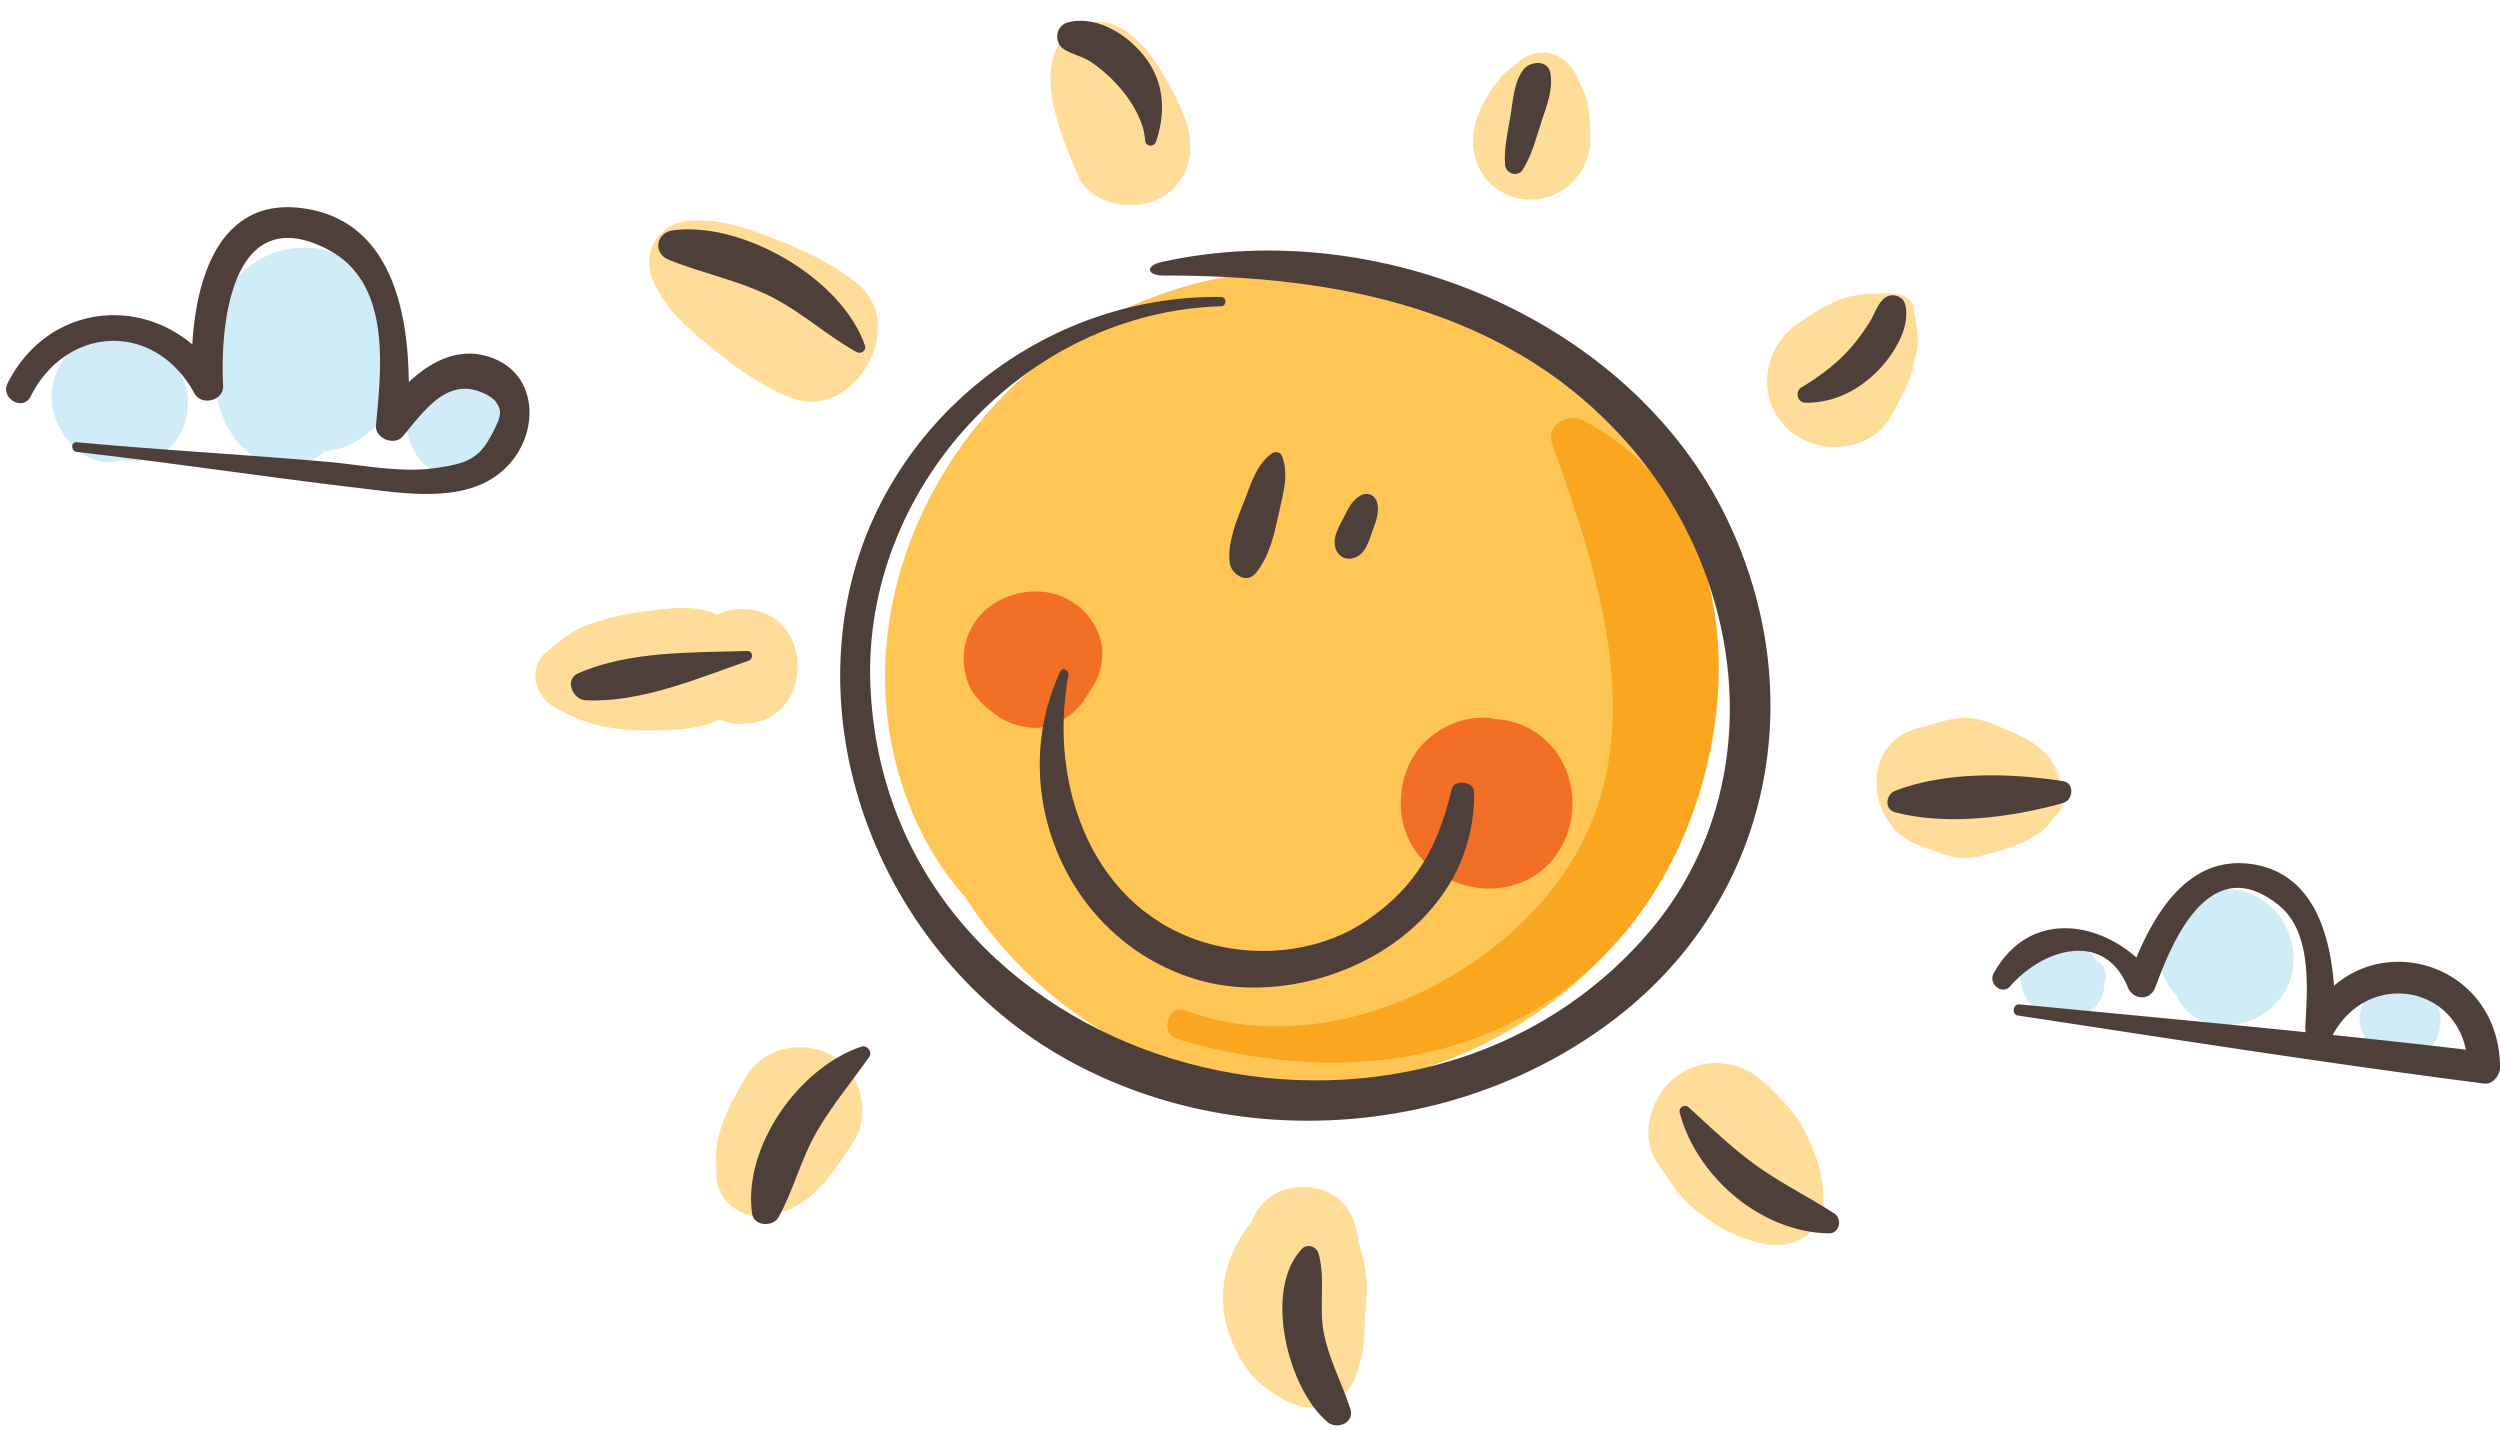 <?xml version="1.0" encoding="UTF-8"?><svg xmlns="http://www.w3.org/2000/svg" xmlns:xlink="http://www.w3.org/1999/xlink" height="770.2" preserveAspectRatio="xMidYMid meet" version="1.0" viewBox="-3.3 -11.2 1346.4 770.2" width="1346.4" zoomAndPan="magnify"><g data-name="Layer 2"><g data-name="Layer 1"><g id="change1_1"><path d="M813.78,168.93C737.52,119.62,637.7,123.82,565,177.6c-77.74,57.51-116,162.47-74.86,253.59a163.63,163.63,0,0,0,26.49,40.92c40.75,63.9,114.63,107,191.44,102.36,91.64-5.55,174.56-66.33,201.24-155.21C938,323.72,896.3,222.3,813.78,168.93Z" fill="#ffc656"/></g><g id="change2_1"><path d="M849,215.06c-8-4.09-19.94,2.82-16.44,12.63C856.82,295.56,884.43,377.48,847,446c-37.8,69.15-135.8,115.67-211.8,87-9.56-3.6-14.29,12.52-4.27,15.48,92.89,27.5,192.5,12.69,251.54-71.36C937,399.38,944.3,263.93,849,215.06Z" fill="#faa61f"/></g><g id="change3_1"><path d="M589.15,332.45a35.36,35.36,0,0,0-15-19.51c-12.33-8-28.76-7-41.07.31a35.08,35.08,0,0,0-17.4,30.12c0,5.75,1.68,13.73,5.16,18.51a39.58,39.58,0,0,0,10.09,10.19,28.06,28.06,0,0,0,6.05,4.25c7.5,3.75,16.71,6,25,3.27a34.84,34.84,0,0,0,19.41-14.93l4.44-7.06C590.1,350.86,591.61,340.05,589.15,332.45Z" fill="#f36f25"/></g><g id="change3_2"><path d="M830.23,388.48a43.27,43.27,0,0,0-27.49-12.33c-13.27-2.91-27.8,2.07-38,11.6-11.77,11-16.05,29.05-12.38,44.46,7,29.38,42.34,43.85,68.38,29.58C847,447.39,851.15,409.28,830.23,388.48Z" fill="#f36f25"/></g><g id="change4_1"><path d="M458.45,141.5c-14.18-11.46-29.63-18.24-46.56-24.86-14.43-5.65-27.79-10-43.55-9-17.69,1.16-26.87,17.92-19.32,33.66,6.78,14.15,17.16,23.59,29.08,33.36,14.06,11.51,27.58,21.61,44.52,28.36C456.22,216.45,486.45,164.11,458.45,141.5Z" fill="#fd9"/></g><g id="change4_2"><path d="M634,50.22c-8.22-19.31-29.71-61.43-57.15-46.44-27.88,15.22-8.44,58.69.45,79.58,7,16.31,31,19.92,44.92,11.77C639.06,85.26,640.94,66.6,634,50.22Z" fill="#fd9"/></g><g id="change4_3"><path d="M851.65,44.42c-1.16-5.44-3.76-10-5.09-13.16-5.74-13.82-20.73-19.11-32.68-8.63a13.92,13.92,0,0,0-1.54,1.42c-.16.11-.67.49-2.25,1.7-3.91,3-5.61,5.11-8.82,9.38a72.55,72.55,0,0,0-7.57,13.24c-8.62,18.4-2,41.06,19.06,46.85,20,5.52,40.07-10.07,40.37-30.75C853.23,57.65,853.09,51.15,851.65,44.42Z" fill="#fd9"/></g><g id="change4_4"><path d="M1029.64,172.78c0-6-1.55-12.63-2.5-18.67-.66-4.25-5.31-6.72-9.14-7a62.39,62.39,0,0,0-11.93,0,47.06,47.06,0,0,0-21,4.11c-6.81,2.87-12.71,6.94-18.91,10.91-19.59,12.56-24.32,40.09-7.35,57,15.83,15.84,46.26,13.67,57-7.35,4.58-8.93,10.41-18,11.77-28q.87-7.59.37-1.38A39,39,0,0,0,1029.64,172.78Z" fill="#fd9"/></g><g id="change4_5"><path d="M1109.57,415.4l-8.58-17,5.91,10.13c-5.76-14.63-14.69-20.49-28.71-26.43-7.94-3.36-14.72-6.66-23.6-6.66-8.06,0-16,3.39-23.84,5.21-33.45,7.81-29.11,53.67,0,63.54,8,2.7,15,6.69,23.84,6.69,6.54,0,13.06-2.12,19.22-4,11.22-3.37,22.37-7.66,28.92-17.64A21,21,0,0,0,1109.57,415.4Z" fill="#fd9"/></g><g id="change4_6"><path d="M396.47,316.84a31,31,0,0,0-13.69,3c-.22-.1-.38-.24-.61-.34-11.52-5.06-24.5-3.18-36.53-1.63a151.13,151.13,0,0,0-30,6.58c-10.81,3.67-16.79,8.95-25.3,16.13-9.15,7.72-5.5,22.62,3.64,28.26,18.88,11.63,36.95,14.08,59.35,13.21,10.33-.4,21.46-1,30.86-5.79a31.59,31.59,0,0,0,12.31,2.36C436.22,378.61,436.28,316.84,396.47,316.84Z" fill="#fd9"/></g><g id="change4_7"><path d="M444.49,557c-16.23-8.57-36.66-4.15-46.24,12.13-9.21,15.67-18,31.78-15.65,49.19l-.08,2.12c-.68,18.28,20,28.87,35.23,21.13,17.92-5.37,29-22.81,38.87-38.33C466.1,588.32,460.23,565.35,444.49,557Z" fill="#fd9"/></g><g id="change4_8"><path d="M729.38,660.84a30.7,30.7,0,0,0-1.2-3.46c-.67-14.88-10.56-29.26-29.77-29.26-14.62,0-23.85,8.36-27.72,18.92-13.27,15.79-19,37.18-12.92,57.29a73.11,73.11,0,0,0,11.47,23.11c6,7.81,15.56,13.41,20.84,16.11,17.43,8.89,34.91-1.15,38.47-18.94,3.2-9.41,2.37-16.31,3.45-28.34C733.34,681.33,733.25,675.25,729.38,660.84Z" fill="#fd9"/></g><g id="change4_9"><path d="M969.67,599.94c-5.5-11.7-13.69-19.54-22.92-28.26-13.22-12.51-33.25-14-47.72-2.85C885.9,579,879,601,889.66,615.73c3,4.13,5.77,8.45,8.72,12.6,5.51,7.75,11.71,12.9,19.62,18.19a81.33,81.33,0,0,0,30,12.36c14.7,2.65,31.65-6.44,30.84-23.49C978.19,621.74,976.34,614.14,969.67,599.94Z" fill="#fd9"/></g><g id="change5_1"><path d="M1195.87,467.67c-12.36,0-24,5.84-30.62,16.46s-7.1,25.08-.37,35.85a30.12,30.12,0,0,0,4,4.9,18.25,18.25,0,0,0,1.57,3.35c7.55,12.25,23.38,15,36.44,10.73a35.77,35.77,0,0,0,23.77-24.27C1236.94,491.91,1219.87,467.65,1195.87,467.67Z" fill="#cfecf7"/></g><g id="change5_2"><path d="M1130.89,514.28a9.23,9.23,0,0,0-4.89-8c-.18-.25-.38-.47-.57-.71s-.27-.37-.43-.54a18.45,18.45,0,0,0-7.58-6.1c-2.76-1.17-5.61-1.46-8.57-1.93-7.81-1.26-15,.25-20.06,6.84-4.9,6.34-5,14.15-1.5,21.2,6.62,13.42,27.12,17,37.56,6.36A18.8,18.8,0,0,0,1130.1,518,8.83,8.83,0,0,0,1130.89,514.28Z" fill="#cfecf7"/></g><g id="change5_3"><path d="M1303.73,524.47c-1.65-.84-3.28-1.71-5-2.51a24.79,24.79,0,0,0-13.21-2.61c-9.12.72-16.63,6.38-17.9,15.8-1.18,8.78,4.22,17.66,13,20l3.35.88a14.82,14.82,0,0,0,3.71,1.55,18.52,18.52,0,0,0,18.12-4.8,17.06,17.06,0,0,0,4.9-12C1312,534.54,1309.67,527.49,1303.73,524.47Z" fill="#cfecf7"/></g><g id="change5_4"><path d="M203.27,143.58a51.65,51.65,0,0,0-25.39-18.26,48.82,48.82,0,0,0-57.34,17.86c-14.27,20.13-12.26,49.48-3.27,71.28,7.78,18.84,25.53,31,46.26,22.21a35.69,35.69,0,0,0,8.08-4.72c15.39-1.43,29.73-12.21,36.86-26.63C218.23,185.61,216.58,161.22,203.27,143.58Z" fill="#cfecf7"/></g><g id="change5_5"><path d="M245.5,184.55c-39.74,0-39.81,61.77,0,61.77S285.31,184.55,245.5,184.55Z" fill="#cfecf7"/></g><g id="change5_6"><path d="M86.67,181.26c-14.2-20.06-44.78-17.32-57.27,3.41a34.82,34.82,0,0,0-1.87,31.76c4.69,11.13,16.32,22.46,29.39,21.17a38.5,38.5,0,0,0,5.81-1.06,35,35,0,0,0,5.34.44C100.14,237,106.36,196.8,86.67,181.26Z" fill="#cfecf7"/></g><g id="change6_1"><path d="M926.44,267.55C874.56,160.66,738.75,104.27,622.51,129.84c-9.29,2-8.17,7.35.6,7.34,92.35-.08,188.08,16.91,253.24,93.95,62.89,74.36,72.87,186.18,6.81,261.6-131.36,150-409.75,71.92-417.72-135.41-4.05-105.22,83-200.45,188.84-203.58,3.18-.09,3.2-4.92,0-5-95.66-1.23-182.27,67.62-201,162.11-19.22,96.83,31,199.2,116.09,247.51,92.51,52.51,214,43.4,298-21.55S972.28,362,926.44,267.55Z" fill="#4f3f3a"/></g><g id="change6_2"><path d="M462.56,175c-12.35-36.22-66-67.16-103.49-62.16-9.12,1.22-10.93,12.37-2.15,15.91,18.37,7.42,37.42,10.92,55.37,20,16.39,8.33,29.82,20.85,45.77,29.67C460.27,179.69,463.46,177.64,462.56,175Z" fill="#4f3f3a"/></g><g id="change6_3"><path d="M399.11,339.39c-29.56.94-63.35-.09-91,12-7.62,3.34-3.05,14.2,3.94,14.54,29.58,1.46,60.39-11.8,87.78-21.28C402.58,343.74,402.31,339.28,399.11,339.39Z" fill="#4f3f3a"/></g><g id="change6_4"><path d="M460.67,552.45c-33.64,11.17-64,54.09-58.93,90,1,6.84,11.26,7.29,14.27,1.86,8.1-14.59,12-31.21,20.45-45.83,8.38-14.45,18.9-27,28.42-40.57C466.72,555.27,463.65,551.46,460.67,552.45Z" fill="#4f3f3a"/></g><g id="change6_5"><path d="M723.93,747.5c-4.56-13.93-11.5-26.52-14.33-41.14-2.71-14,1.07-29.16-2.81-42.55-1.1-3.79-6.19-5.4-9-2.38-20.93,22.28-7.45,75.32,13.86,93.24C716.81,759,726.41,755.07,723.93,747.5Z" fill="#4f3f3a"/></g><g id="change6_6"><path d="M984.42,642.2C971.09,633.7,957,626.58,944,617.5c-13.44-9.39-25.71-21.29-37.8-32.3a2.94,2.94,0,0,0-4.88,2.84c9.14,34.46,43.64,64.31,80.18,65C987.46,653.19,989.15,645.21,984.42,642.2Z" fill="#4f3f3a"/></g><g id="change6_7"><path d="M1107.92,409.53c-28-4.5-63.53-5.34-90.44,5.11-5.23,2-6.25,10.05,0,11.68,27.94,7.28,63.11,2.69,90.44-5.11C1113.26,419.69,1114.1,410.53,1107.92,409.53Z" fill="#4f3f3a"/></g><g id="change6_8"><path d="M1022.78,152.91c-1.31-5.21-8-6.68-11.7-3.09s-4.89,8.41-7.64,12.75a113.65,113.65,0,0,1-10.42,14c-7.29,8.26-16.68,15.18-26.08,20.85-3.76,2.27-2.21,8.29,2.25,8.29,14.44,0,26.74-5.79,37.27-15.7C1015.34,181.69,1026,165.68,1022.78,152.91Z" fill="#4f3f3a"/></g><g id="change6_9"><path d="M831.71,28.35c-1.18-7.62-11.1-6.76-14.67-1.92-5.21,7.06-5.48,16.83-6.94,25.28-1.51,8.77-3.43,16.74-2.84,25.69.32,5,6.87,7.17,9.65,2.62,4.94-8.11,7.05-16.65,9.94-25.62C829.68,45.62,833.14,37.63,831.71,28.35Z" fill="#4f3f3a"/></g><g id="change6_10"><path d="M613.75,20.1C604.8,8,587.41-3.3,571.77.89c-6.72,1.8-7.66,11-1.9,14.53,4.57,2.8,10,3.81,14.44,6.79A78.33,78.33,0,0,1,597.05,33c7.77,8.18,15.55,19.75,16.37,31.33a3,3,0,0,0,5.87.79C624.47,49.42,623.94,33.86,613.75,20.1Z" fill="#4f3f3a"/></g><g id="change6_11"><path d="M790.59,415.23c-.08-5.63-10.75-6.79-12-1.57-7.55,31.6-19.27,52.31-44.8,70.19-24.34,17-56.57,21-85,13.46-63.53-16.94-87.88-85.51-76.66-145,.47-2.48-3.17-4.5-4.4-1.86-30.6,65.7,4.78,146.94,75.66,166.49C705,533.88,791.63,492,790.59,415.23Z" fill="#4f3f3a"/></g><g id="change6_12"><path d="M687,234.12c-.74-1.76-3.5-2.29-5-1.31-8.12,5.33-11.25,15.68-14.66,24.44-4.1,10.53-9.65,23-8.41,34.41.68,6.25,9,11.94,14.08,5.83,7.53-9.13,10.11-21.66,12.61-33.05C687.74,254.58,691.05,243.72,687,234.12Z" fill="#4f3f3a"/></g><g id="change6_13"><path d="M738.2,259a5.85,5.85,0,0,0-8.46-3.45c-4.83,2.37-7.25,7.68-9.56,12.29-2.51,5-6.17,10.78-4.12,16.48,1.78,4.92,6.39,6.56,11,4.49,5.42-2.41,7-9.16,8.88-14.31C737.75,269.62,739.86,264.23,738.2,259Z" fill="#4f3f3a"/></g><g id="change6_14"><path d="M263.37,182.21c-17.81-7.58-33.72.47-46.52,12.34-.37-40.62-10.76-87.62-57.58-93.65-44-5.66-56.9,37.1-59,73.39C69.16,148.07,21.58,154.34.84,195.11c-4.16,8.19,8.22,15.44,12.35,7.21C32.45,164,80,161.46,101.37,200.58c3.87,7.08,15.95,4.08,15.5-4.2-1.8-33.59,4.85-99.8,56.16-73.33,34.22,17.65,29.22,62.45,26.16,94.72-.67,7.11,9.87,11.44,14.45,6,12.21-14.53,25.08-33.82,46.21-21.82,3.43,1.94,6.23,5.5,6.12,9.44a16,16,0,0,1-1.79,6c-8.32,18.33-14.31,20.85-33.52,23.56-18.36,2.6-39.42-1.83-57.62-3.43-44.93-3.93-90-6.36-134.93-10.55-3.38-.32-3.3,4.87,0,5.25C89,238,139.75,245.71,190.64,251.71,218.2,255,255.1,261.33,274,235,286.52,217.52,284.87,191.35,263.37,182.21Z" fill="#4f3f3a"/></g><g id="change6_15"><path d="M1253.7,519.69c-2.18-29.27-11.94-61-44.57-65.55-32.41-4.52-50.74,23.91-61.84,50.33-23.64-20.75-59-24-76.91,8.6-3,5.45,4.54,11.95,8.93,6.89,17.53-20.14,50.62-30.49,63.34.51,2.9,7.06,12.1,7.5,14.86,0,8-21.66,28.48-75,66.53-44.07,18,14.63,15.27,45,14.2,65.68a7.23,7.23,0,0,0,.35,2.63c-51.42-5.25-102.88-10.06-154.37-15-3.4-.33-4.24,5.5-.82,6,83.67,12.7,167.13,25.86,251.11,36.66,4.61.59,8.61-4.42,8.6-8.6C1343,512.37,1287.15,490.86,1253.7,519.69Zm-.65,26.4c18.34-33.81,64.14-27.44,71.69,8q-35.87-4.2-71.76-7.89S1253,546.13,1253.05,546.09Z" fill="#4f3f3a"/></g></g></g></svg>